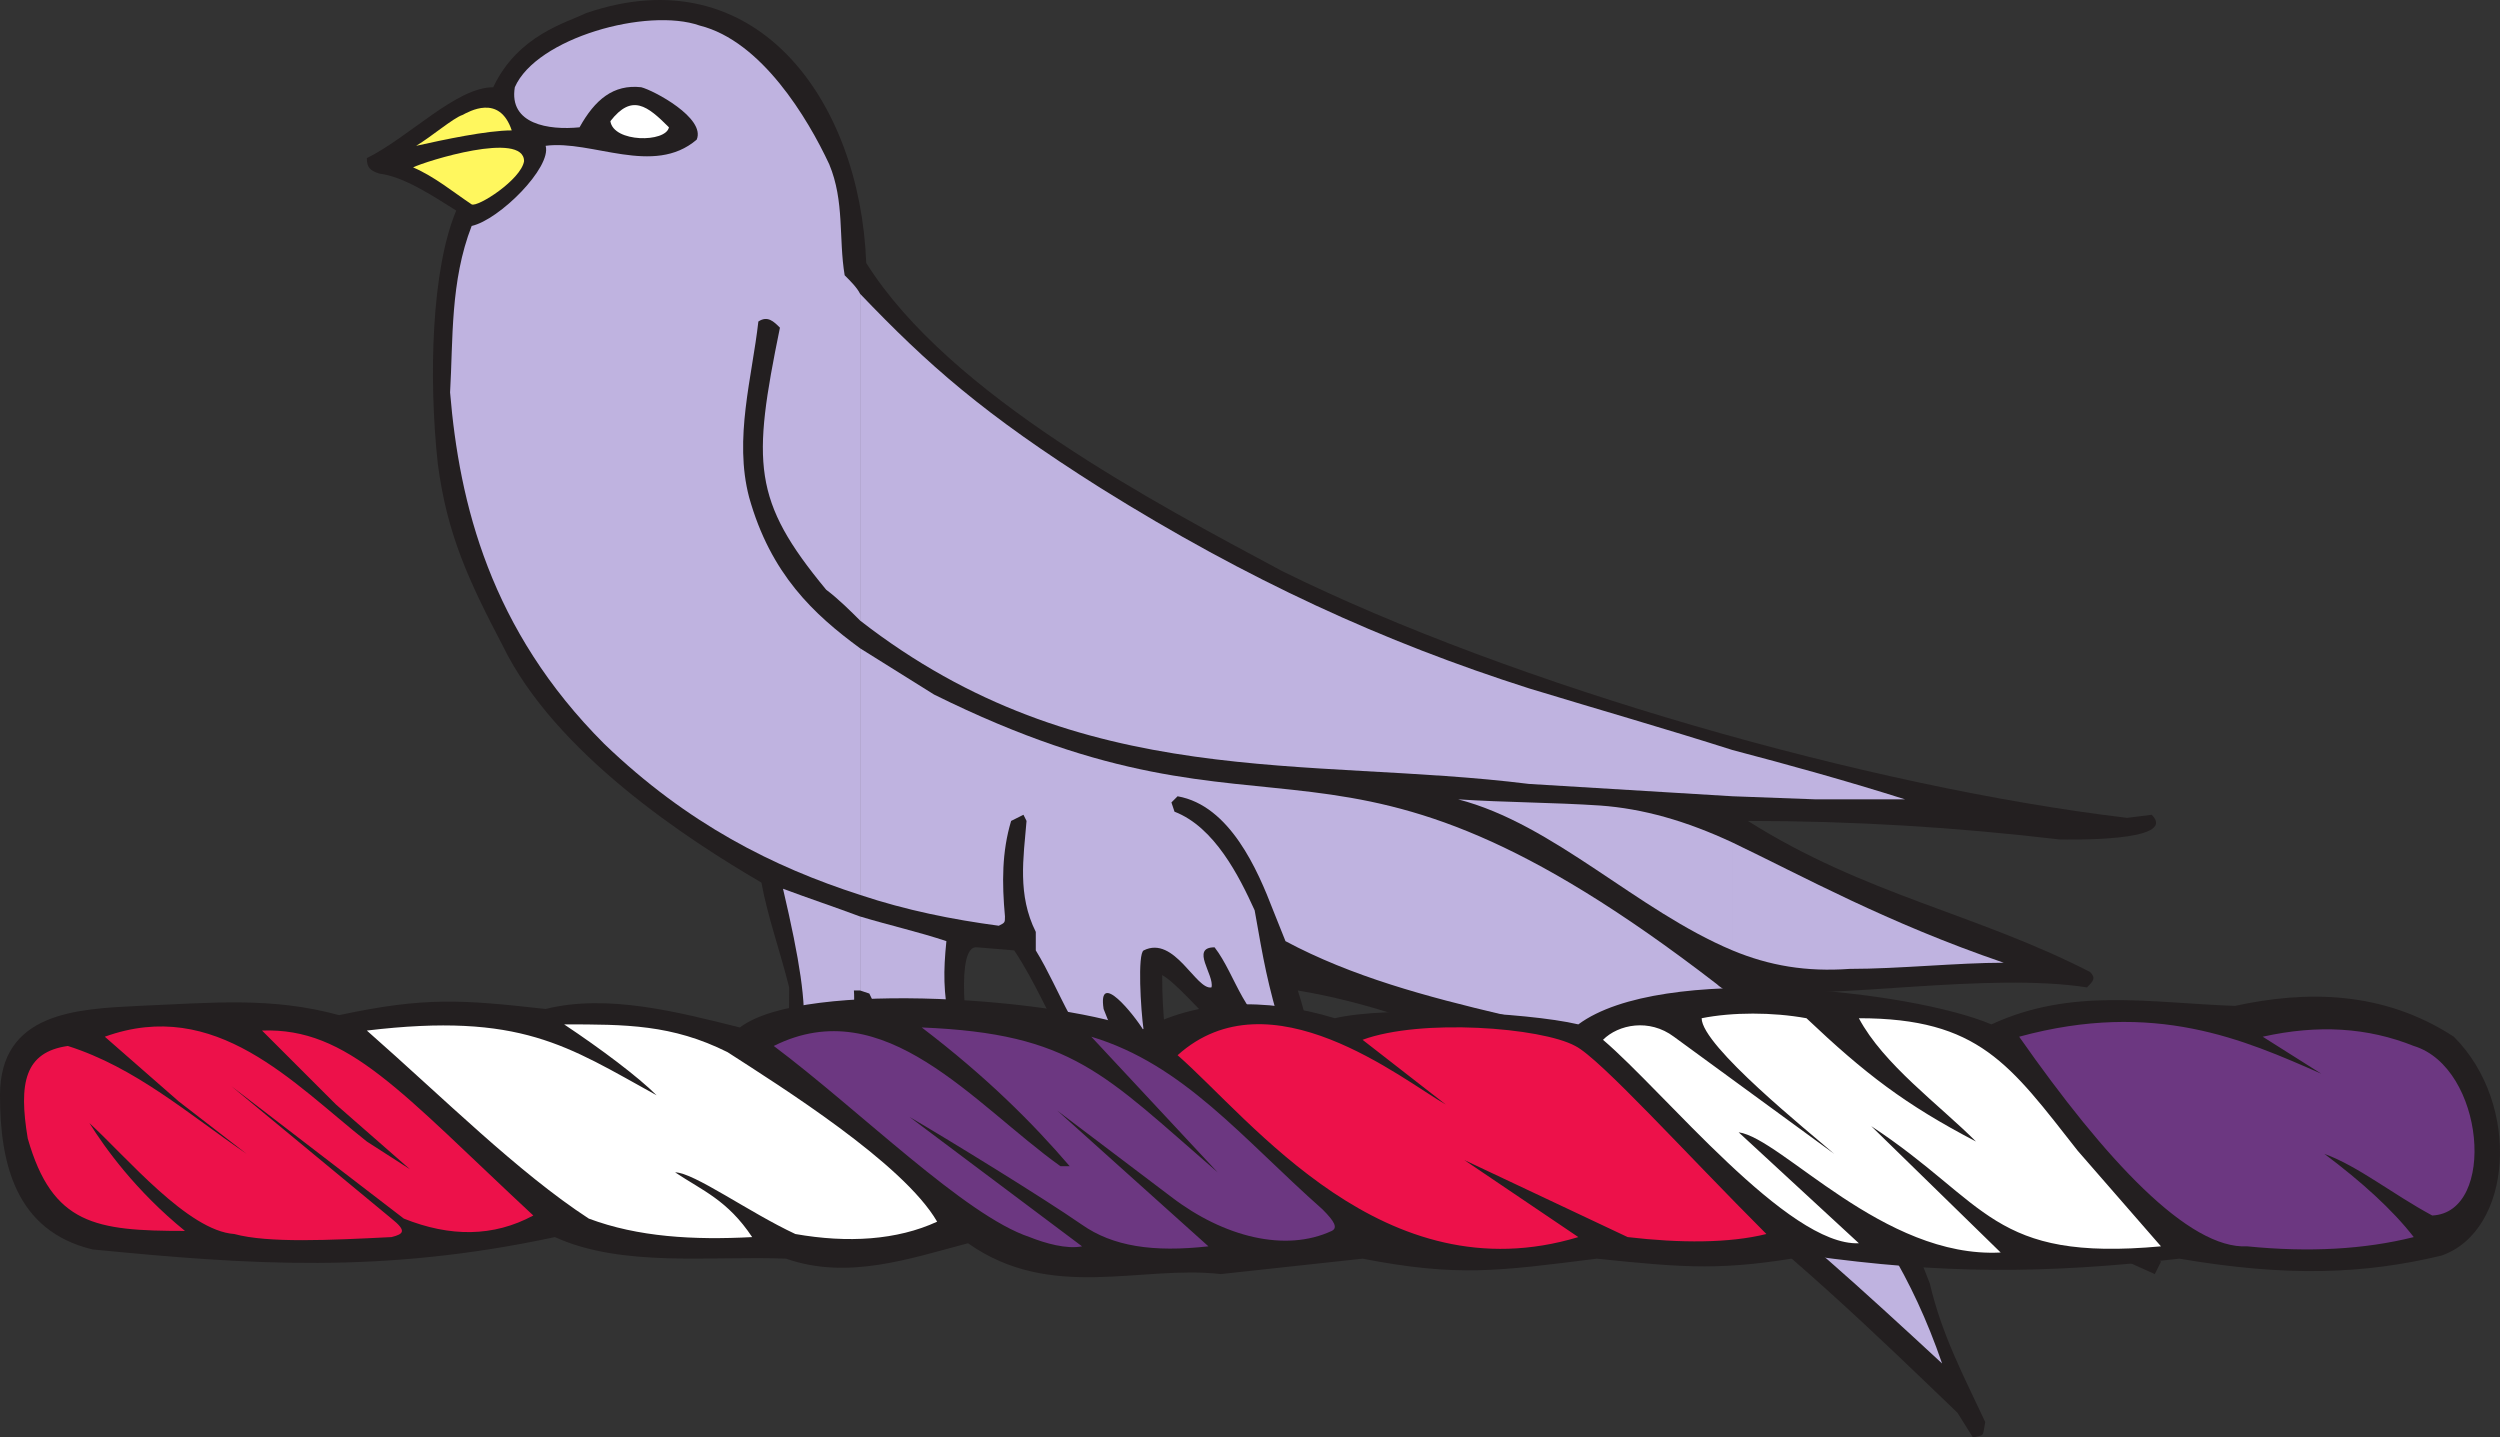 <svg xmlns="http://www.w3.org/2000/svg" width="608.233" height="349.726"><rect width="100%" height="100%" fill="#333333" stroke="none"/><path fill="#231f20" fill-rule="evenodd" d="m480 349.726-3.75-6c-38.25-36.75-93.75-91.5-160.5-102.75 2.25 6.75 3 13.5 9 24.75l-2.25 1.5c-16.5-2.25-33-26.25-39.75-30 0 21 4.5 24.75-1.5 24.75-.75 3.75 2.25 6 2.25 9l-2.25 3c-21.75-9.75-24-27-34.5-42.75l-9-.75c-5.25-.75-3 20.25-.75 30.75l-6-6.75c0 7.5 2.25 12 6 13.5l-2.25 2.25c-13.5-6-18.75-12-24-18.75-4.5 10.5-10.5 18.75-21 24-3 1.5-12 6-12 0 14.25-11.25 14.25-23.25 14.25-35.25-2.25-9-5.25-17.25-6.75-25.5-18-10.5-50.25-31.5-63-57.75-8.25-15.75-13.5-27-15.75-44.25-2.25-21-1.5-47.25 4.5-61.5-6-3.75-12.75-8.25-18.75-9-2.25-.75-3-1.5-3-3.75 10.5-5.25 21.75-17.25 30.75-17.25 6-12.75 18-15.75 22.5-18 41.25-14.25 66.75 21 68.25 60.75 20.25 32.25 70.5 58.5 101.25 75 56.25 27.75 142.5 52.5 205.5 60l6-.75c6.75 6.75-21 6-22.5 6-25.5-3-50.25-4.5-75.75-4.5 28.5 18 55.5 22.5 83.25 36.75 1.5 1.5.75 2.25-.75 3.75-24-3.75-62.25 3-78 .75 30.75 21.75 64.5 43.5 95.25 65.25l.75.75-1.5 3c-25.5-11.25-51-25.5-76.5-33 12.75 12.75 18 25.5 21.75 35.25 3 12.75 8.25 22.5 13.5 33.75-.75 3.75 0 3-3 3.75"/><path fill="#bfb3e0" fill-rule="evenodd" d="M421.5 267.226v20.25c15 11.25 30.75 25.5 51 44.25-7.5-21.75-16.5-34.5-30-53.25-6.75-4.5-14.25-8.25-21-11.25m0-24.75v19.5c6.75 2.25 12.75 5.25 19.5 9 12 2.25 30 9 48.75 16.5-21-15-45.75-30.75-68.25-45m0-37.5v26.25c9 3.75 18 5.25 28.5 4.5 12 0 26.25-1.5 37.5-1.5-28.5-9.75-48.75-21-66-29.25m0-22.5v11.25l20.25.75h21.75c-14.25-4.5-27.75-8.25-42-12m0 11.25v-11.25c-16.5-5.25-32.25-9.75-49.5-15-35.25-11.25-68.25-26.25-104.25-48.75-28.5-18-42-30-58.5-47.25v79.5c54 42 108.75 33 162.75 39.75l49.5 3m0 37.5v-26.25c-11.25-5.25-21.75-8.25-32.25-9-11.25-.75-23.25-.75-34.5-1.5 23.25 6 43.5 27 66.75 36.75"/><path fill="#bfb3e0" fill-rule="evenodd" d="M421.5 261.976v-19.5c-1.5-1.5-3-2.25-3.75-3-95.25-73.5-104.25-27.75-190.5-70.5l-18-11.25v60c11.25 3.75 22.5 6 33.75 7.5 1.5-.75 1.5-.75 1.5-2.25-.75-8.25-.75-15.75 1.5-23.25l3-1.5.75 1.5c-.75 9-2.25 18 2.25 27v4.5c6 9.75 9.75 22.5 18.75 29.25 8.25 2.25 3.75.75-2.25-15-1.5-9.75 7.5 1.5 9.75 5.25-.75-5.25-1.5-18.75 0-19.5 7.5-3.75 12.75 9.75 16.5 9 .75-3-5.25-9.75.75-9.75 5.25 6.75 7.5 18.75 16.5 21-3.75-12.75-4.5-17.25-6.75-30-3.75-8.25-9.75-20.25-19.5-24l-.75-2.25 1.5-1.5c12.75 2.25 19.5 18 23.25 27.75l3 7.5c32.25 17.25 72.75 19.5 108.75 33"/><path fill="#bfb3e0" fill-rule="evenodd" d="M421.5 287.476v-20.25c-18-7.5-36.75-10.5-54-15.75l-.75.75c20.25 10.5 36.75 20.25 54.75 35.25m-212.25-64.5v18l2.25.75c3.75 8.25 11.25 17.25 16.5 19.5l-3.75-12.75c-.75-3.75-2.25-3.75.75-5.25 1.5.75 4.5 5.25 6 6-1.5-8.25-1.5-12.75-.75-20.25-6.75-2.25-13.5-3.75-21-6m0-72v-79.5c-.75-1.5-2.25-3-3.75-4.5-1.5-9 0-18-3.75-27-5.25-11.25-16.5-30-31.5-33.75-12.75-4.5-39.75 3-45 15-1.5 9 8.25 10.5 15.75 9.75 3.75-6.75 8.25-10.5 15-9.75 3 .75 15.75 7.5 13.5 12.75-10.5 9-25.5 0-36.75 1.5 1.5 5.25-11.25 18-18 19.5-5.25 13.5-4.5 27.75-5.25 40.5 2.25 27 9.75 57.75 37.5 85.5 20.25 19.5 41.25 30 62.25 36.75v-60c-11.25-8.25-21.75-18-27-36.75-3.75-14.25.75-29.25 2.25-42.75 2.25-1.5 3.75 0 5.25 1.5-6.75 33-6.75 42 11.25 63.75 3 2.25 6 5.25 8.25 7.5"/><path fill="#bfb3e0" fill-rule="evenodd" d="M209.25 240.976v-18c-6-2.25-12.75-4.5-18.75-6.75 8.25 35.25 6 39.75-3 56.25 2.25-1.5 7.5-8.25 12.75-24h3c-1.5 6-4.5 13.5-7.5 18.75 6.75-7.5 12.75-15.75 12-26.25h1.5"/><path fill="#fff75e" fill-rule="evenodd" d="M114.75 49.726c-4.5-3-9-6.75-14.25-9 3-1.5 27-9 27-1.5-.75 4.5-11.25 11.25-12.75 10.5m-13.5-14.25c3.75-2.25 9-6.75 11.25-7.5 1.5-.75 9-5.25 12 3.75-6 0-16.5 2.25-23.25 3.75"/><path fill="#fff" fill-rule="evenodd" d="M148.5 29.476c5.25-6.75 9-3.75 14.25 1.5-.75 3.75-13.5 3.75-14.25-1.5"/><path fill="#231f20" fill-rule="evenodd" d="M191.25 306.226c-18-.75-39.75 2.25-56.25-5.25-42 9-74.25 6.75-112.5 3-18.75-4.5-22.5-21-22.5-37.5 0-20.25 18.75-21 33.75-21.75 18-.75 32.25-2.25 48.75 2.25 21-4.5 30-3.75 50.25-1.5 15-3.75 32.25.75 47.25 4.5 15.75-12 80.25-6.75 97.5.75 13.5-7.5 30-8.25 47.25-3 12.75-3 46.5-1.5 59.25 1.5 20.25-15 81-8.25 100.5 0 19.5-9 38.25-5.25 59.25-4.5 17.25-3.75 36-3.75 53.25 7.5 16.5 16.5 14.25 47.25-3 53.25-18.75 4.5-37.5 5.25-63.75.75-33 3.75-57.75 3.75-90-.75-21 3.75-30 3-51.75.75-24 3-33.75 4.5-57 0l-34.5 3.75c-19.5-2.25-41.25 6.75-61.5-7.5-14.25 3.75-29.25 9-44.25 3.75"/><path fill="#fff" fill-rule="evenodd" d="M193.5 300.226c-11.25-5.25-24.75-15-29.25-15 6.75 4.5 12.75 6.75 18.75 15.75-14.25.75-27.75 0-39.75-4.5-17.25-11.25-35.25-29.25-54-45.75 37.5-4.5 48.75 3.75 70.5 15.75-4.5-4.5-13.5-11.25-22.5-17.25 15 0 26.25 0 39.75 6.75 12.75 8.25 42.75 27 51 41.25-9.75 4.5-21.75 5.25-34.5 3m229.5-24.75 29.25 27c-17.25.75-47.25-36.75-62.25-49.5 3.75-3.75 11.25-5.25 17.25-.75l39 28.5c-6-5.25-32.25-26.25-32.25-33 7.5-1.5 17.25-1.5 25.5 0 14.25 13.5 24 21 41.25 30-9-9-22.5-18.75-28.5-30 29.25 0 36.75 11.25 53.25 32.25l20.25 23.25c-41.25 3.75-42-10.5-70.5-29.25l31.5 30.75c-28.5 1.5-53.25-27.75-63.75-29.25"/><path fill="#ed114a" fill-rule="evenodd" d="M57 300.226c-11.25-.75-26.25-18.75-35.25-27 3.75 6 11.25 16.5 23.25 26.25-21.75 0-32.25-1.5-38.25-22.5-2.25-13.5-.75-21 9.75-22.5 16.5 5.25 29.25 16.5 43.5 26.25l-16.5-12.75-18-15.75c27-9.75 45.75 11.25 63.75 25.5l10.5 6.75-18-15.75-18-18c21-.75 33.75 15 66 45-9.75 5.25-20.25 5.25-31.5.75l-42-32.25 39 32.25c3.75 3 3 3.75 0 4.5-15 .75-30 1.5-38.25-.75m229.5-43.5c22.5-20.25 54.75 6 65.25 12l-20.25-15.75c14.25-5.25 43.5-3 51.75 1.5 6 3 27 26.25 46.5 45.75-9 2.25-21 2.25-33.75.75l-39.75-18.75 27.75 18.75c-47.25 14.25-79.5-28.5-97.5-44.25"/><path fill="#6c3781" fill-rule="evenodd" d="M250.5 300.976c-15.75-5.25-41.25-30.75-62.25-46.5 27-13.5 48.75 14.25 69.75 29.25h2.25c-9-10.5-20.25-21.75-36-33.75 36.75 1.5 44.25 11.25 72 35.25l-30.75-33c22.5 6.75 36.75 24.75 56.25 42 3 3 3.75 4.5 2.25 5.25-11.25 5.25-26.25 1.5-39-8.25l-27.75-21 36.75 33c-13.5 1.5-23.25 0-30.75-5.25-9.75-6.75-33-21-42-26.25l42 31.5c-3.75.75-9-.75-12.75-2.25m296.25 2.25c-14.25.75-34.5-21-55.5-51 33-9 54.75.75 73.5 9l-14.25-9c13.5-3 25.5-2.25 36.75 2.25 17.25 5.25 20.25 40.5 4.5 41.25-9.75-5.25-18-12-26.25-15 9 6.75 16.5 13.5 21.75 20.25-12 3-25.5 3.75-40.5 2.25"/></svg>
